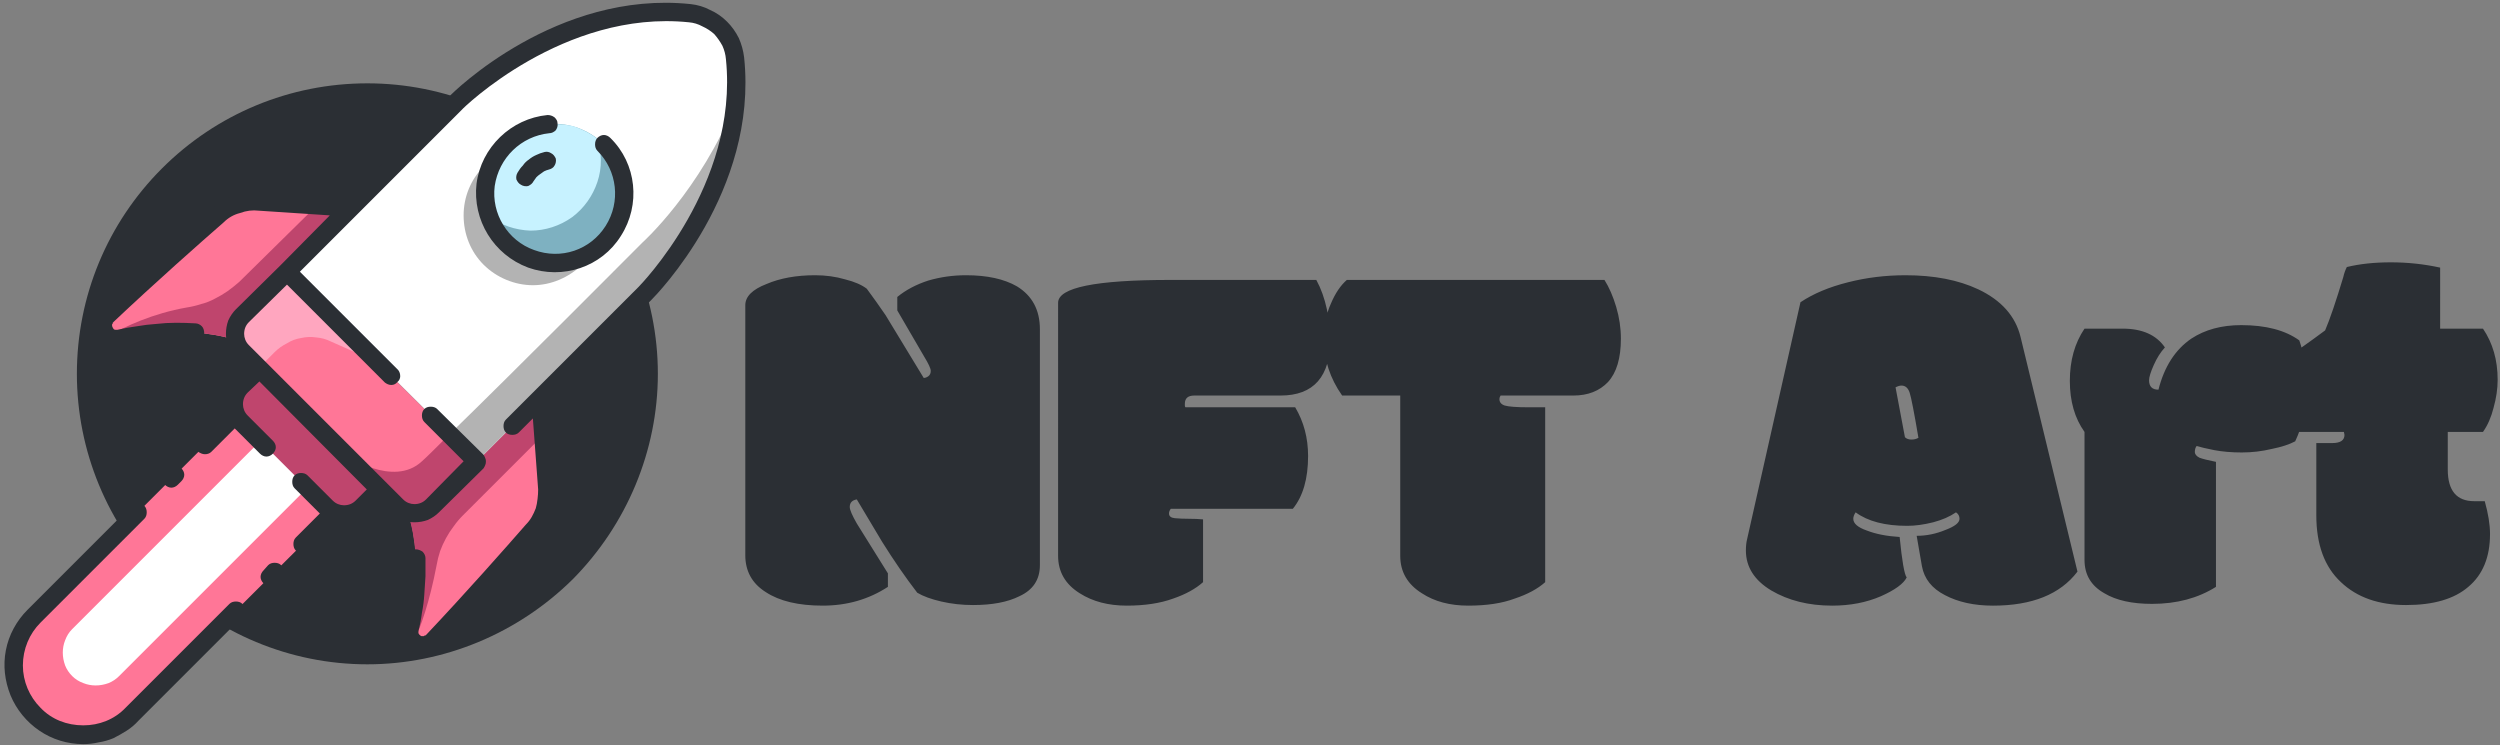 <svg xmlns="http://www.w3.org/2000/svg" width="426" height="127" version="1.2"><rect width="100%" height="100%" fill="#808080" stroke="none"/><style>.s0{fill:#2b2f34}.s1{fill:#ff7697}.s2{fill:#bf456d}.s3{fill:#fff}.s4{fill:#b3b3b3}</style><path d="M13.1 63.7c0 13.1 5.2 25.7 14.5 35 9.3 9.2 21.8 14.5 35 14.5 13.1 0 25.7-5.3 35-14.5 9.2-9.3 14.5-21.9 14.5-35 0-13.2-5.3-25.7-14.5-35-9.3-9.3-21.9-14.5-35-14.5-13.2 0-25.7 5.2-35 14.5s-14.5 21.8-14.5 35z" class="s0"/><path d="m63.2 35.6-19-1.3q-1-.1-1.9.1-1 .1-1.9.4-.9.3-1.8.8-.8.5-1.5 1.1C33 40.3 25.4 47 18.3 53.8q-.4.3-.6.8-.1.4-.1.8-.1.5.1.9.2.5.5.8.2.2.5.4.2.1.5.2t.6.1q.3 0 .6-.1c3.6-.8 14.4-2.7 22.9 1.5zm28.7 28.7 1.3 19q.1 1 0 1.9-.2 1-.5 1.9-.3.9-.8 1.8-.5.8-1.1 1.5c-3.6 4.1-10.3 11.7-17.1 18.8q-.3.4-.7.6-.5.2-.9.2-.5 0-.9-.2-.5-.2-.8-.5-.2-.2-.4-.5-.1-.2-.2-.5t-.1-.6q0-.3.1-.6c.8-3.6 2.7-14.3-1.5-22.9z" class="s1"/><path d="M54 35 40.8 48q-.9.8-2 1.6-1 .7-2.2 1.3-1.1.6-2.3.9-1.2.4-2.5.6c-5.7 1-10.5 3.2-13.4 4.9l.4.2q.3.2.5.2.3.1.6.1.2 0 .5-.1c3.6-.8 14.4-2.7 22.9 1.5l19.9-23.6zm38.5 39.2-.7-9.8-23.6 19.9c4.3 8.5 2.4 19.3 1.5 22.9v.6q0 .3.1.6t.3.6q.1.2.4.4c1.2-2.6 2.7-6.8 3.9-13.1q.2-1.2.6-2.4.4-1.1 1-2.2t1.3-2q.7-1 1.6-1.9z" class="s2"/><path d="m42.8 68 16.7 16.8-37 36.9c-1.1 1.1-2.4 2-3.8 2.6-1.5.6-3 .9-4.5.9-1.6 0-3.1-.3-4.6-.9-1.4-.6-2.7-1.5-3.8-2.6-1.1-1.1-2-2.4-2.6-3.8-.6-1.4-.9-3-.9-4.5 0-1.6.3-3.1.9-4.6.6-1.4 1.5-2.7 2.6-3.8l37-37z" class="s1"/><path d="M12.3 115.2q-.8-.8-1.2-1.8-.4-1.1-.4-2.2t.4-2.1q.4-1.1 1.2-1.9l34.8-34.8 8 8-34.8 34.8q-.8.8-1.8 1.2-1.1.4-2.2.4t-2.1-.4q-1.1-.4-1.9-1.2z" class="s3"/><path d="M65.1 62.5 48.9 46.3l-7.6 7.5q-.6.6-.9 1.4-.3.8-.3 1.7 0 .8.3 1.6t.9 1.4l13.2 13.2 13.1 13.1q.6.6 1.4.9.8.4 1.6.4.9 0 1.7-.4.8-.3 1.4-.9l7.6-7.6z" class="s1"/><path d="M54.5 73.1 44.2 62.8l-3.1 3q-.6.6-.9 1.4-.4.8-.4 1.7 0 .8.4 1.6.3.8.9 1.4l7.3 7.3 7.2 7.2q.6.6 1.4 1 .8.3 1.6.3.9 0 1.7-.3.8-.4 1.4-1l3-3z" class="s2"/><path d="M125.2 10q-.1-1.5-.7-2.9-.7-1.3-1.7-2.4-1.1-1-2.4-1.6-1.4-.7-2.8-.8c-22.4-2.4-40 15.3-40 15.3L48.9 46.3l16.2 16.2 16.2 16.1L109.9 50s17.7-17.7 15.3-40z" class="s3"/><path d="M79 36.7c0 3.2 1.2 6.2 3.4 8.4s5.3 3.5 8.4 3.5c3.1 0 6.1-1.3 8.4-3.5 2.2-2.2 3.4-5.2 3.4-8.4 0-3.1-1.2-6.1-3.4-8.3-2.3-2.3-5.3-3.5-8.4-3.5-3.1 0-6.2 1.2-8.4 3.5-2.2 2.2-3.4 5.2-3.4 8.3z" class="s4"/><path d="M82.7 33c0 3.1 1.2 6.1 3.5 8.3 2.2 2.3 5.2 3.5 8.3 3.5 3.2 0 6.2-1.2 8.4-3.5 2.2-2.2 3.5-5.2 3.5-8.3 0-3.2-1.3-6.2-3.5-8.4s-5.2-3.5-8.4-3.5c-3.1 0-6.1 1.3-8.3 3.5-2.3 2.2-3.5 5.2-3.5 8.4z" style="fill:#7eb1c1"/><path d="M86.2 24.6q-1.2 1.2-2 2.6-.8 1.5-1.2 3.1-.4 1.6-.3 3.3.1 1.7.6 3.2c2.1 1.6 4.5 2.4 7.1 2.5 2.5 0 5-.8 7.1-2.3 2-1.5 3.5-3.6 4.3-6 .8-2.4.8-5-.1-7.4-1.1-.9-2.4-1.5-3.7-2-1.4-.4-2.8-.5-4.2-.4-1.5.1-2.9.4-4.2 1-1.2.6-2.4 1.4-3.4 2.4z" style="fill:#c7f2ff"/><path d="M64.3 61.7 54.6 52l-5.7-5.7-5.9 5.9-1.7 1.6q-.6.6-.9 1.4-.3.8-.3 1.7 0 .8.3 1.6t.9 1.4l2.8 2.8 2.7-2.7q.9-.9 2.1-1.5 1.1-.7 2.4-.9 1.3-.3 2.6-.1 1.3.1 2.5.7z" style="fill:#ffa6bf"/><path d="M81.3 78.6 109.9 50s13.8-13.8 15.4-32.4c-6 14.9-15.8 23.7-15.8 23.7S87.2 63.7 76.6 74z" class="s4"/><path d="m58.8 77.5 8.8 8.7q.6.6 1.4.9.8.4 1.6.4.9 0 1.7-.4.8-.3 1.4-.9l7.6-7.6-4.7-4.6c-2.2 2.2-3.9 3.9-4.7 4.6-4.9 4.6-13.1-1.1-13.1-1.1z" class="s2"/><path d="M19.9 59.3H20.5q.1 0 .2-.1c1.9-.4 7-1.4 12.4-1 .4 0 .8-.1 1.1-.4.3-.2.5-.6.6-1 0-.4-.1-.9-.4-1.2-.3-.3-.7-.5-1.1-.5Q31.6 55 30 55q-1.7 0-3.4.2-1.6.1-3.3.4-1.6.2-3.3.6h-.3q-.2 0-.3-.1-.1-.1-.2-.3-.1-.2-.1-.3v-.2q0-.1.1-.1V55q.1 0 .1-.1c7.2-6.8 14.9-13.6 18.8-17q.6-.6 1.3-1 .7-.4 1.5-.6.8-.3 1.6-.4.8-.1 1.6 0l12.1.8-8.4 8.5-7.6 7.5q-.8.8-1.3 1.9-.4 1.1-.4 2.3 0 1.1.4 2.2.5 1.1 1.3 1.9l1.8 1.8-2 1.9q-.5.6-.9 1.2t-.6 1.3q-.2.8-.2 1.5t.1 1.4l-4.6 4.7c-.3.3-.4.6-.4 1.1 0 .4.1.8.4 1.1.3.2.7.4 1.1.4.4 0 .8-.1 1.1-.4l4-4 4.3 4.3c.3.3.7.5 1.1.5.4 0 .8-.2 1.1-.5.3-.3.5-.7.5-1.1 0-.4-.2-.8-.5-1.1l-4.3-4.3q-.4-.4-.6-.9-.2-.5-.2-1 0-.6.2-1.1.2-.5.6-.9l2-1.9 18.3 18.4-1.9 1.9q-.4.4-.9.6-.5.2-1.1.2-.5 0-1-.2t-.9-.6L52.4 81c-.3-.3-.7-.4-1.1-.4-.4 0-.8.1-1.1.4-.3.3-.4.7-.4 1.1 0 .4.1.8.4 1.1l4.3 4.3-4.1 4.1c-.3.3-.4.7-.4 1.1 0 .4.1.8.4 1.1.3.3.7.5 1.1.5.4 0 .8-.2 1.1-.5l4.8-4.7q.1 0 .3.1H58.6q.6 0 1.2-.1.5-.1 1.1-.3.5-.2 1-.5.5-.4.9-.8l1.9-1.9 1.8 1.7q.8.8 1.9 1.3 1.1.4 2.2.4 1.2 0 2.3-.4 1.1-.5 1.9-1.3l7.6-7.5q.2-.3.3-.6.1-.2.1-.6 0-.3-.1-.5-.1-.3-.3-.6l-7.9-7.8c-.3-.3-.7-.4-1.1-.4-.4 0-.8.1-1.1.4-.3.3-.4.7-.4 1.1 0 .4.1.8.4 1.1l6.7 6.7-6.4 6.5q-.4.4-.9.6-.5.2-1.1.2-.5 0-1-.2t-.9-.6L42.4 58.8q-.4-.4-.6-.9-.2-.5-.2-1 0-.6.2-1.1.2-.5.6-.9l6.5-6.4 16.7 16.7c.3.2.6.4 1.1.4.4 0 .8-.2 1-.5.3-.2.5-.6.5-1 0-.5-.2-.9-.4-1.1L51.1 46.3l27.6-27.6c.1-.2 17.4-17.1 38.7-14.9q1.2.1 2.3.7 1.1.5 2 1.3.8.9 1.4 2 .5 1.1.6 2.3c2.2 21.4-14.7 38.6-14.9 38.8L86.2 71.5c-.3.3-.4.7-.4 1.1 0 .4.1.8.4 1.1.3.3.7.4 1.1.4.4 0 .8-.1 1.1-.4l2.4-2.4.9 12.1q0 .8-.1 1.6-.1.9-.3 1.6-.3.8-.7 1.5-.4.7-1 1.3c-3.4 3.9-10.2 11.6-17 18.8q-.1 0-.1.1h-.2q0 .1-.1.1h-.4q-.1-.1-.2-.1 0-.1-.1-.1-.1-.1-.1-.2-.1 0-.1-.1v-.4q.4-1.5.6-3.1.3-1.5.4-3.1.1-1.5.2-3.1v-3.1c0-.4-.2-.8-.5-1.1-.3-.2-.7-.4-1.2-.4-.4.1-.8.2-1 .5-.3.4-.5.8-.4 1.2v2.9q-.1 1.4-.2 2.9-.1 1.4-.4 2.8-.2 1.5-.5 2.9-.2.8 0 1.7.2.9.7 1.6.6.7 1.4 1 .8.4 1.6.4h.1q.4 0 .8-.1.3 0 .7-.2.3-.2.7-.4.3-.2.5-.5c6.9-7.2 13.7-14.9 17.2-18.8q.7-.9 1.3-1.8.5-1 .9-2.1.4-1 .5-2.2.2-1.1.1-2.2l-1.1-14.8L111 51.1c.8-.8 18.2-18.5 15.8-41.3q-.2-1.7-.9-3.3-.8-1.6-2-2.8-1.3-1.3-2.9-2-1.5-.8-3.3-1c-22.8-2.4-40.5 15-41.2 15.8L59.1 33.8H59l-14.7-1.1q-1.1 0-2.2.1-1.1.2-2.2.5-1.1.4-2 .9-1 .6-1.9 1.3C32.1 39 24.4 45.8 17.2 52.7c-.6.5-.9 1.2-1.1 1.9-.2.8-.1 1.6.2 2.3.3.7.7 1.3 1.4 1.8.6.4 1.4.6 2.2.6zm27.2 40.1.8-.9c.3-.3.5-.7.5-1.1 0-.4-.2-.8-.5-1.1-.3-.3-.7-.4-1.1-.4-.4 0-.8.1-1.1.4l-.8.9c-.3.3-.5.7-.5 1.1 0 .4.2.8.5 1.1.3.3.7.4 1.1.4.4 0 .8-.1 1.1-.4zm-32.9 27.4q1.3 0 2.6-.3 1.3-.2 2.5-.7 1.2-.6 2.3-1.3 1.1-.7 2-1.7l17.7-17.7c.3-.3.5-.7.5-1.1 0-.4-.2-.8-.5-1.1-.3-.3-.7-.4-1.1-.4-.4 0-.8.1-1.1.4l-17.7 17.7c-1.9 2-4.5 3-7.2 3-2.8 0-5.4-1-7.3-3-1.9-1.9-3-4.5-3-7.2 0-2.8 1.1-5.4 3-7.3l17.7-17.7c.3-.3.4-.7.4-1.1 0-.4-.1-.8-.4-1.1-.3-.3-.7-.5-1.1-.5-.4 0-.8.2-1.1.5L4.7 103.9c-1.9 1.9-3.2 4.3-3.7 6.9-.5 2.6-.2 5.2.8 7.7 1 2.4 2.7 4.5 4.9 6s4.8 2.3 7.5 2.3zm14.5-47-.6.6c-.3.3-.4.7-.4 1.1 0 .4.2.8.4 1.1.3.3.7.5 1.1.5.4 0 .8-.2 1.1-.5l.6-.6c.3-.3.5-.7.5-1.1 0-.4-.2-.8-.5-1.1-.3-.2-.6-.4-1.1-.4-.4 0-.8.1-1.1.4z" class="s0"/><path d="M93.3 19.6c-6.2.6-11.3 5.5-12.1 11.7-.7 6.2 2.9 12.1 8.8 14.3 5.9 2.1 12.5-.1 15.8-5.4 3.4-5.3 2.7-12.3-1.8-16.7-.3-.3-.7-.5-1.1-.5-.4 0-.8.2-1.1.5-.3.3-.4.7-.4 1.1 0 .4.1.8.4 1.1 3.4 3.4 4 8.7 1.4 12.8-2.6 4.1-7.6 5.8-12.2 4.1-4.5-1.6-7.3-6.2-6.7-10.9.7-4.8 4.5-8.5 9.3-9 .4 0 .8-.2 1.1-.5.2-.3.4-.7.3-1.2 0-.4-.2-.7-.5-1-.4-.3-.8-.4-1.2-.4z" class="s0"/><path d="M92.8 25.9q-.8.2-1.4.5-.7.3-1.3.8-.6.4-1 1-.5.5-.9 1.2c-.2.3-.3.8-.2 1.2.2.4.4.7.8.9.3.2.8.3 1.2.2.4-.2.7-.4.9-.8q.2-.3.5-.7.3-.3.6-.5.4-.3.7-.5.4-.2.8-.3c.4-.1.8-.3 1-.7.2-.3.3-.8.2-1.2-.2-.4-.4-.7-.8-.9-.3-.2-.7-.3-1.1-.2zM127 94.6V52q0-2.2 3.6-3.6 3.5-1.5 8.3-1.5 2.7 0 5.1.7 2.4.6 3.7 1.6 1.7 2.3 3.2 4.5 1.4 2.3 6.5 10.7.4 0 .8-.3t.4-.9q0-.6-1.1-2.4l-4.6-7.9v-2.3q2.2-1.8 5.3-2.8 3.1-.9 6.4-.9 5.4 0 8.7 1.9 3.9 2.4 3.9 7.3v40.2q0 3.7-3.5 5.3-3 1.5-7.9 1.5-2.8 0-5.4-.6-2.6-.6-4.1-1.5-3-3.9-6-8.7l-4.3-7.2q-1.2.2-1.2 1.3 0 .7 1.2 2.8l5.3 8.5v2.3q-4.9 3.2-11.1 3.2-6.2 0-9.7-2.3-3.5-2.2-3.5-6.3zm78-6.1v10.7q-1.9 1.7-5.1 2.8-3.3 1.2-7.9 1.2-4.7 0-8-2.1-3.7-2.3-3.7-6.4V51.6q0-3.9 19.1-3.9h24.9q1.2 2.2 1.8 5 .6 2.8.6 5 0 9.7-8.5 9.7h-14.7q-1.6 0-1.6 1.4v.3q0 .2.1.3h18.7q2.2 3.7 2.2 8.3 0 5.8-2.6 9h-20.8q-.3.4-.3.8 0 .7 1 .8 1.1.1 2.4.1 1.3 0 2.4.1zm55.4-19.1h2.9v29.8q-1.9 1.7-5.2 2.8-3.2 1.2-7.9 1.2t-7.9-2.1q-3.7-2.3-3.7-6.4V67.4h-9.9q-3.1-4.4-3.1-9.5 0-3.6 1.2-6.2 1.1-2.6 2.7-4h43.9q1.2 1.9 2 4.6.8 2.7.8 5.4 0 5-2.2 7.4-2.2 2.3-5.9 2.3h-12.4q-.2.3-.2.6 0 .8.9 1.1 1 .3 4 .3zm55.8 17.9q-.4.6-.4 1.1 0 1.2 2.3 2 2.3.9 5.6 1.1.6 6.1 1.2 6.9-.8 1.6-4.4 3.2-3.7 1.6-8.3 1.6-6 0-10.4-2.6-4.3-2.6-4.3-6.8 0-1.1.2-1.9l9.1-40.4q3.3-2.2 8.1-3.4 4.7-1.2 9.8-1.2 7.3 0 12.4 2.4 5.9 2.8 7.2 8.1l9.7 40q-4.4 5.8-14.4 5.8-4.8 0-8.2-1.8-3.3-1.7-3.9-4.9l-.9-5.2q2.5 0 4.9-1 2.4-.9 2.4-1.9 0-.7-.6-1.1-1.6 1.1-3.9 1.7-2.4.6-4.4.6-5.7 0-8.8-2.3zm8.4-12.8q.4.4 1.1.4.7 0 1.2-.3-1.1-6.5-1.5-7.7-.4-1.2-1.4-1.2-.4 0-1 .3zm42.1 28.4q-5.1 0-8.1-1.8-3.4-1.9-3.4-5.7V73.6q-2.5-3.5-2.5-8.7 0-5.2 2.5-8.9h6.5q5 0 7.2 3.2-1.1 1.2-1.9 3-.8 1.8-.8 2.6t.4 1.2q.4.4 1.2.4 1.5-5.9 5.6-8.7 3.5-2.3 8.5-2.3 6.3 0 9.9 2.6 1.2 3.4 1.2 8.3t-1.9 8.9q-1.5.8-4 1.3-2.5.6-5.1.6-2.6 0-4.7-.4-2-.4-3-.7-.3.4-.3 1t.8 1q.8.3 2.8.7V100q-4.6 2.9-10.9 2.9zm28-15.1V75.5h2.7q2.1 0 2.1-1.4 0-.1-.1-.5h-9.5q-.9-3-.9-6.6 0-3.7.5-6 2.4-1.5 6.7-4.7 1.2-2.8 3.1-9.1.2-.9.6-1.7 3.3-.8 7.5-.8 4.3 0 8.4.9V56h7.3q2.5 3.7 2.5 8.7 0 2.3-.7 4.8-.6 2.4-1.8 4.1h-6V80q0 5.4 4.5 5.4h1.8q.9 3.2.9 5.6 0 5.9-3.7 9-3.6 3.1-10.6 3.1t-11.1-3.9q-4.2-3.9-4.2-11.4z" class="s0"/></svg>